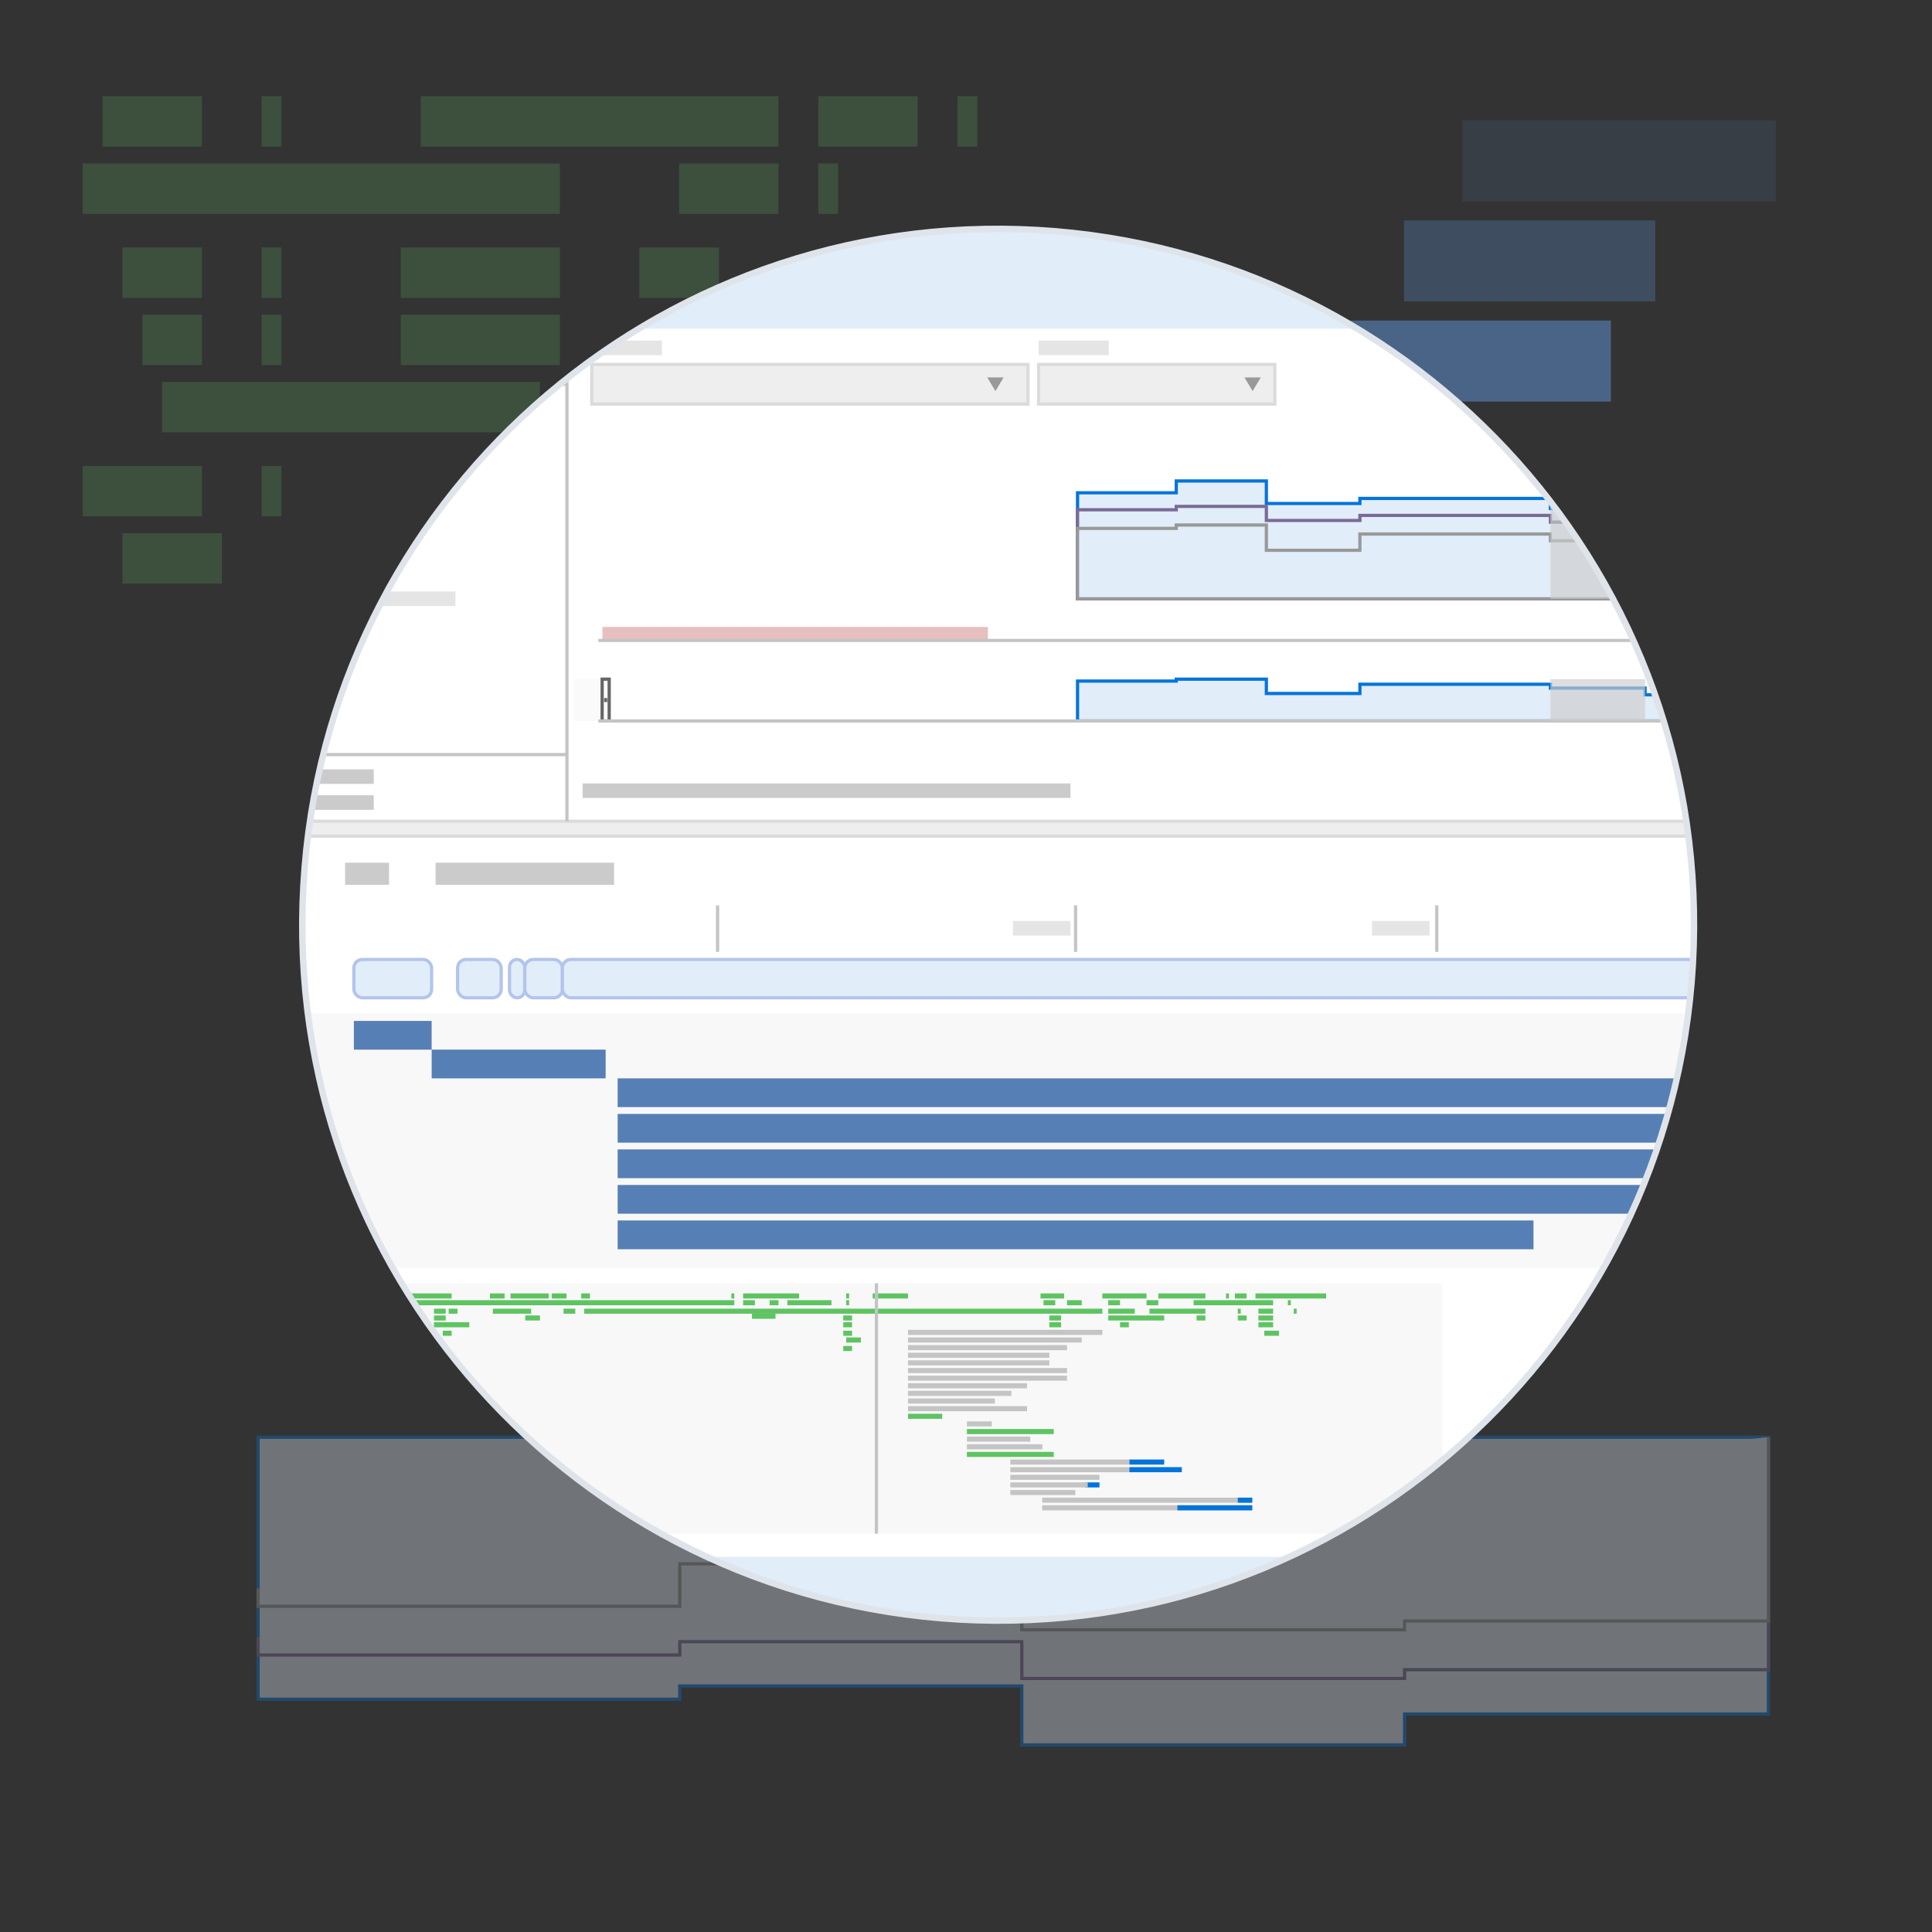 <svg id="Layer_1" data-name="Layer 1" xmlns="http://www.w3.org/2000/svg" xmlns:xlink="http://www.w3.org/1999/xlink" width="600" height="600" viewBox="0 0 600 600">
  <rect x="0" y="0" width="600" height="600" fill="#333333" stroke="none"/>
  <defs>
    <clipPath id="clip-path">
      <path id="Path" d="M94.23,274.94c-6.8,119.2,84.4,221.2,203.5,228s221.2-84.4,228-203.5-84.4-221.2-203.5-228-221.3,84.3-228,203.5" style="fill: none"/>
    </clipPath>
    <mask id="mask" x="-891.89" y="-119.57" width="13585.91" height="1296.22" maskUnits="userSpaceOnUse">
      <g id="mask-12">
        <polygon id="path-11" points="-891.89 1176.65 12694.02 1176.65 12694.02 -119.58 -891.89 -119.58 -891.89 1176.65" style="fill: #fff;fill-rule: evenodd"/>
      </g>
    </mask>
  </defs>
  <g style="opacity: 0.35">
    <polygon points="549.2 446.34 549.2 532.29 436.2 532.29 436.2 541.89 317.33 541.89 317.33 523.6 211.11 523.6 211.11 527.71 80.16 527.71 80.16 446.34 549.2 446.34" style="fill: #e1edf9;stroke: #0374db"/>
    <polyline points="549.2 446.34 549.2 518.54 436.2 518.54 436.2 521.26 317.33 521.26 317.33 509.85 211.11 509.85 211.11 513.97 80.16 513.97 80.16 508.49" style="fill: #e1edf9;stroke: #7a6a97"/>
    <polyline points="549.2 446.34 549.2 503.42 436.2 503.42 436.2 506.14 317.33 506.14 317.33 485.66 211.11 485.66 211.11 498.85 80.16 498.85 80.16 493.37" style="fill: #e1edf9;stroke: #999"/>
  </g>
  <g style="opacity: 0.2">
    <polygon id="Fill-216" points="62.72 45.53 31.85 45.53 31.85 29.87 62.72 29.87 62.72 45.53" style="fill: #5ec462;fill-rule: evenodd"/>
    <polygon id="Fill-217" points="173.86 92.51 124.46 92.51 124.46 76.85 173.86 76.85 173.86 92.51" style="fill: #5ec462;fill-rule: evenodd"/>
    <polygon id="Fill-222" points="173.86 113.39 124.46 113.39 124.46 97.73 173.86 97.73 173.86 113.39" style="fill: #5ec462;fill-rule: evenodd"/>
    <polygon id="Fill-227" points="68.9 181.24 38.03 181.24 38.03 165.58 68.9 165.58 68.9 181.24" style="fill: #5ec462;fill-rule: evenodd"/>
    <polygon id="Fill-230" points="62.72 160.36 25.68 160.36 25.68 144.7 62.72 144.7 62.72 160.36" style="fill: #5ec462;fill-rule: evenodd"/>
    <polygon id="Fill-231" points="167.68 134.26 50.37 134.26 50.37 118.61 167.68 118.61 167.68 134.26" style="fill: #5ec462;fill-rule: evenodd"/>
    <polygon id="Fill-232" points="62.72 113.39 44.2 113.39 44.2 97.73 62.72 97.73 62.72 113.39" style="fill: #5ec462;fill-rule: evenodd"/>
    <polygon id="Fill-234" points="173.86 66.41 25.68 66.41 25.68 50.75 173.86 50.75 173.86 66.41" style="fill: #5ec462;fill-rule: evenodd"/>
    <polygon id="Fill-237" points="260.29 66.41 254.12 66.41 254.12 50.75 260.29 50.75 260.29 66.41" style="fill: #5ec462;fill-rule: evenodd"/>
    <polygon id="Fill-238" points="241.77 66.41 210.9 66.41 210.9 50.75 241.77 50.75 241.77 66.41" style="fill: #5ec462;fill-rule: evenodd"/>
    <polygon id="Fill-252" points="223.25 92.51 198.55 92.51 198.55 76.85 223.25 76.85 223.25 92.51" style="fill: #5ec462;fill-rule: evenodd"/>
    <polygon id="Fill-253" points="62.72 92.51 38.03 92.51 38.03 76.85 62.72 76.85 62.72 92.51" style="fill: #5ec462;fill-rule: evenodd"/>
    <polygon id="Fill-254" points="303.51 45.53 297.34 45.53 297.34 29.87 303.51 29.87 303.51 45.53" style="fill: #5ec462;fill-rule: evenodd"/>
    <polygon id="Fill-255" points="87.42 45.53 81.25 45.53 81.25 29.87 87.42 29.87 87.42 45.53" style="fill: #5ec462;fill-rule: evenodd"/>
    <polygon id="Fill-256" points="87.42 92.51 81.25 92.51 81.25 76.85 87.42 76.85 87.42 92.51" style="fill: #5ec462;fill-rule: evenodd"/>
    <polygon id="Fill-257" points="87.42 113.39 81.25 113.39 81.25 97.73 87.42 97.73 87.42 113.39" style="fill: #5ec462;fill-rule: evenodd"/>
    <polygon id="Fill-258" points="87.42 160.36 81.25 160.36 81.25 144.7 87.42 144.7 87.42 160.36" style="fill: #5ec462;fill-rule: evenodd"/>
    <polygon id="Fill-261" points="284.99 45.53 254.12 45.53 254.12 29.87 284.99 29.87 284.99 45.53" style="fill: #5ec462;fill-rule: evenodd"/>
    <polygon id="Fill-262" points="241.77 45.53 130.64 45.53 130.64 29.87 241.77 29.87 241.77 45.53" style="fill: #5ec462;fill-rule: evenodd"/>
  </g>
  <g>
    <rect x="419.38" y="99.55" width="80.91" height="25.16" transform="translate(919.66 224.26) rotate(180)" style="fill: #567fb5;opacity: 0.65"/>
    <rect x="436.04" y="68.46" width="78.02" height="25.16" transform="translate(950.1 162.07) rotate(180)" style="fill: #567fb5;opacity: 0.35"/>
    <rect x="454.19" y="37.37" width="97.29" height="25.16" transform="translate(1005.67 99.89) rotate(180)" style="fill: #567fb5;opacity: 0.15"/>
  </g>
  <g style="clip-path: url(#clip-path)">
    <g>
      <rect x="269.57" y="-193.94" width="105.35" height="497.7" transform="translate(377.15 -267.34) rotate(90)" style="fill: #e1edf9"/>
      <rect x="375.21" y="287.41" width="55.95" height="375.82" transform="translate(878.51 72.14) rotate(90)" style="fill: #e1edf9"/>
      <g>
        <rect x="72.32" y="102.06" width="578.08" height="381.44" style="fill: #fff"/>
        <g style="mask: url(#mask)">
          <polygon id="Fill-320" points="79.45 393.71 606.74 393.71 606.74 314.72 79.45 314.72 79.45 393.71" style="fill: #f8f8f8;fill-rule: evenodd"/>
        </g>
        <polygon points="334.64 185.95 334.64 153.04 365.3 153.04 365.3 149.37 393.28 149.37 393.28 156.37 422.33 156.37 422.33 154.79 481.5 154.79 481.5 157.94 510.9 157.94 510.9 153.92 540.48 153.92 540.48 157.59 569.36 157.59 569.36 155.32 605.24 155.32 605.24 185.95 334.64 185.95" style="fill: #e1edf9;stroke: #0374db"/>
        <polygon points="334.64 185.95 334.64 158.31 365.3 158.31 365.3 157.26 393.28 157.26 393.28 161.63 422.33 161.63 422.33 160.06 481.5 160.06 481.5 162.15 510.9 162.15 510.9 159.71 540.48 159.71 540.48 161.8 569.36 161.8 569.36 159.53 605.24 159.53 605.24 185.95 334.64 185.95" style="fill: #e1edf9;stroke: #7a6a97"/>
        <polygon points="334.64 185.95 334.64 164.1 365.3 164.1 365.3 163.05 393.28 163.05 393.28 170.9 422.33 170.9 422.33 165.85 481.5 165.85 481.5 167.94 510.9 167.94 510.9 171.6 540.48 171.6 540.48 168.65 569.36 168.65 569.36 165.32 605.24 165.32 605.24 185.95 334.64 185.95" style="fill: #e1edf9;stroke: #999"/>
        <polygon points="334.64 223.9 334.64 211.51 365.3 211.51 365.3 210.92 393.28 210.92 393.28 215.37 422.33 215.37 422.33 212.5 481.5 212.5 481.5 213.69 510.9 213.69 510.9 215.77 540.48 215.77 540.48 214.09 569.36 214.09 569.36 212.21 605.24 212.21 605.24 223.9 334.64 223.9" style="fill: #e1edf9;stroke: #0374db"/>
        <rect x="187.09" y="194.7" width="119.72" height="4.2" style="fill: #e6bfbe"/>
        <g>
          <rect x="178.23" y="210.92" width="8.62" height="12.98" style="fill: #fafafa"/>
          <rect x="186.99" y="210.92" width="2.19" height="12.98" transform="translate(376.18 434.82) rotate(180)" style="fill: #fafafa;stroke: #666;stroke-miterlimit: 10"/>
          <rect x="187.61" y="216.79" width="0.96" height="1.24" transform="translate(376.18 434.82) rotate(180)" style="fill: #666"/>
        </g>
        <rect x="109.9" y="297.97" width="24.15" height="11.9" rx="2.63" style="fill: #e1edf9;stroke: #b3c4ec"/>
        <rect x="142.11" y="297.97" width="13.54" height="11.9" rx="2.63" style="fill: #e1edf9;stroke: #b3c4ec"/>
        <rect x="158.23" y="297.97" width="4.74" height="11.9" rx="2.37" style="fill: #e1edf9;stroke: #b3c4ec"/>
        <rect x="162.98" y="297.97" width="11.69" height="11.9" rx="2.63" transform="translate(337.64 607.84) rotate(180)" style="fill: #e1edf9;stroke: #b3c4ec"/>
        <rect x="174.66" y="297.97" width="430.58" height="11.9" rx="2.63" style="fill: #e1edf9;stroke: #b3c4ec"/>
        <rect x="109.9" y="317.05" width="24.15" height="8.93" style="fill: #567fb5"/>
        <rect x="134.06" y="325.97" width="54.03" height="8.93" style="fill: #567fb5"/>
        <rect x="191.82" y="334.9" width="414.92" height="8.93" style="fill: #567fb5"/>
        <rect x="191.82" y="345.93" width="390.35" height="8.93" style="fill: #567fb5"/>
        <rect x="191.82" y="356.96" width="404.96" height="8.93" style="fill: #567fb5"/>
        <rect x="191.82" y="368" width="347.26" height="8.93" style="fill: #567fb5"/>
        <rect x="191.82" y="379.03" width="284.42" height="8.93" style="fill: #567fb5"/>
        <rect x="183.78" y="113.18" width="135.46" height="12.31" style="fill: #eee;stroke: #dbdbdb;stroke-miterlimit: 10"/>
        <rect x="322.55" y="113.18" width="73.35" height="12.31" style="fill: #eee;stroke: #dbdbdb;stroke-miterlimit: 10"/>
        <rect x="79.69" y="255.04" width="525.55" height="4.63" style="fill: #eee;stroke: #dbdbdb;stroke-miterlimit: 10"/>
        <g>
          <polygon id="Fill-1" points="79.27 476.26 447.99 476.26 447.99 398.52 79.27 398.52 79.27 476.26" style="fill: #f8f8f8;fill-rule: evenodd"/>
          <polygon id="Fill-154" points="390.81 412.2 395.38 412.2 395.38 410.63 390.81 410.63 390.81 412.2" style="fill: #5ec462;fill-rule: evenodd"/>
          <polygon id="Fill-155" points="392.64 414.84 397.21 414.84 397.21 413.26 392.64 413.26 392.64 414.84" style="fill: #5ec462;fill-rule: evenodd"/>
          <polygon id="Fill-156" points="359.72 403.26 374.35 403.26 374.35 401.68 359.72 401.68 359.72 403.26" style="fill: #5ec462;fill-rule: evenodd"/>
          <polygon id="Fill-157" points="389.89 403.26 411.84 403.26 411.84 401.68 389.89 401.68 389.89 403.26" style="fill: #5ec462;fill-rule: evenodd"/>
          <polygon id="Fill-158" points="356.97 407.99 374.35 407.99 374.35 406.42 356.97 406.42 356.97 407.99" style="fill: #5ec462;fill-rule: evenodd"/>
          <polygon id="Fill-159" points="344.17 407.99 352.4 407.99 352.4 406.42 344.17 406.42 344.17 407.99" style="fill: #5ec462;fill-rule: evenodd"/>
          <polygon id="Fill-160" points="344.17 410.1 361.55 410.1 361.55 408.52 344.17 408.52 344.17 410.1" style="fill: #5ec462;fill-rule: evenodd"/>
          <polygon id="Fill-161" points="371.61 410.1 374.35 410.1 374.35 408.52 371.61 408.52 371.61 410.1" style="fill: #5ec462;fill-rule: evenodd"/>
          <polygon id="Fill-162" points="384.41 410.1 387.15 410.1 387.15 408.52 384.41 408.52 384.41 410.1" style="fill: #5ec462;fill-rule: evenodd"/>
          <polygon id="Fill-163" points="384.41 407.99 385.32 407.99 385.32 406.42 384.41 406.42 384.41 407.99" style="fill: #5ec462;fill-rule: evenodd"/>
          <polygon id="Fill-164" points="399.95 405.36 400.87 405.36 400.87 403.78 399.95 403.78 399.95 405.36" style="fill: #5ec462;fill-rule: evenodd"/>
          <polygon id="Fill-165" points="380.75 403.26 381.66 403.26 381.66 401.68 380.75 401.68 380.75 403.26" style="fill: #5ec462;fill-rule: evenodd"/>
          <polygon id="Fill-175" points="271.02 403.26 281.99 403.26 281.99 401.68 271.02 401.68 271.02 403.26" style="fill: #5ec462;fill-rule: evenodd"/>
          <polygon id="Fill-176" points="323.14 403.26 330.46 403.26 330.46 401.68 323.14 401.68 323.14 403.26" style="fill: #5ec462;fill-rule: evenodd"/>
          <polygon id="Fill-177" points="383.49 403.26 387.15 403.26 387.15 401.68 383.49 401.68 383.49 403.26" style="fill: #5ec462;fill-rule: evenodd"/>
          <polygon id="Fill-180" points="342.34 403.26 356.06 403.26 356.06 401.68 342.34 401.68 342.34 403.26" style="fill: #5ec462;fill-rule: evenodd"/>
          <polygon id="Fill-181" points="261.88 419.57 264.62 419.57 264.62 418 261.88 418 261.88 419.57" style="fill: #5ec462;fill-rule: evenodd"/>
          <polygon id="Fill-182" points="262.79 416.94 267.36 416.94 267.36 415.36 262.79 415.36 262.79 416.94" style="fill: #5ec462;fill-rule: evenodd"/>
          <polygon id="Fill-183" points="261.88 414.84 264.62 414.84 264.62 413.26 261.88 413.26 261.88 414.84" style="fill: #5ec462;fill-rule: evenodd"/>
          <polygon id="Fill-184" points="261.88 412.2 264.62 412.2 264.62 410.63 261.88 410.63 261.88 412.2" style="fill: #5ec462;fill-rule: evenodd"/>
          <polygon id="Fill-185" points="261.88 410.1 264.62 410.1 264.62 408.52 261.88 408.52 261.88 410.1" style="fill: #5ec462;fill-rule: evenodd"/>
          <polygon id="Fill-186" points="244.5 405.36 258.22 405.36 258.22 403.78 244.5 403.78 244.5 405.36" style="fill: #5ec462;fill-rule: evenodd"/>
          <polygon id="Fill-187" points="84.48 403.26 140.26 403.26 140.26 401.68 84.48 401.68 84.48 403.26" style="fill: #5ec462;fill-rule: evenodd"/>
          <polygon id="Fill-188" points="134.77 407.99 138.43 407.99 138.43 406.42 134.77 406.42 134.77 407.99" style="fill: #5ec462;fill-rule: evenodd"/>
          <polygon id="Fill-189" points="175 407.99 178.66 407.99 178.66 406.42 175 406.42 175 407.99" style="fill: #5ec462;fill-rule: evenodd"/>
          <polygon id="Fill-190" points="230.78 405.36 234.44 405.36 234.44 403.78 230.78 403.78 230.78 405.36" style="fill: #5ec462;fill-rule: evenodd"/>
          <polygon id="Fill-191" points="324.06 405.36 327.71 405.36 327.71 403.78 324.06 403.78 324.06 405.36" style="fill: #5ec462;fill-rule: evenodd"/>
          <polygon id="Fill-192" points="344.17 405.36 347.83 405.36 347.83 403.78 344.17 403.78 344.17 405.36" style="fill: #5ec462;fill-rule: evenodd"/>
          <polygon id="Fill-193" points="370.69 405.36 395.38 405.36 395.38 403.78 370.69 403.78 370.69 405.36" style="fill: #5ec462;fill-rule: evenodd"/>
          <polygon id="Fill-194" points="356.06 405.36 359.72 405.36 359.72 403.78 356.06 403.78 356.06 405.36" style="fill: #5ec462;fill-rule: evenodd"/>
          <polygon id="Fill-196" points="401.78 407.99 402.69 407.99 402.69 406.42 401.78 406.42 401.78 407.99" style="fill: #5ec462;fill-rule: evenodd"/>
          <polygon id="Fill-198" points="325.88 410.1 329.54 410.1 329.54 408.52 325.88 408.52 325.88 410.1" style="fill: #5ec462;fill-rule: evenodd"/>
          <polygon id="Fill-199" points="325.88 412.2 329.54 412.2 329.54 410.63 325.88 410.63 325.88 412.2" style="fill: #5ec462;fill-rule: evenodd"/>
          <polygon id="Fill-200" points="347.83 412.2 350.57 412.2 350.57 410.63 347.83 410.63 347.83 412.2" style="fill: #5ec462;fill-rule: evenodd"/>
          <polygon id="Fill-201" points="331.37 405.36 335.94 405.36 335.94 403.78 331.37 403.78 331.37 405.36" style="fill: #5ec462;fill-rule: evenodd"/>
          <polygon id="Fill-202" points="390.81 407.99 395.38 407.99 395.38 406.42 390.81 406.42 390.81 407.99" style="fill: #5ec462;fill-rule: evenodd"/>
          <polygon id="Fill-203" points="390.81 410.1 395.38 410.1 395.38 408.52 390.81 408.52 390.81 410.1" style="fill: #5ec462;fill-rule: evenodd"/>
          <polygon id="Fill-204" points="239.01 405.36 241.76 405.36 241.76 403.78 239.01 403.78 239.01 405.36" style="fill: #5ec462;fill-rule: evenodd"/>
          <polygon id="Fill-205" points="139.34 407.99 142.09 407.99 142.09 406.42 139.34 406.42 139.34 407.99" style="fill: #5ec462;fill-rule: evenodd"/>
          <polygon id="Fill-206" points="137.51 414.84 140.26 414.84 140.26 413.26 137.51 413.26 137.51 414.84" style="fill: #5ec462;fill-rule: evenodd"/>
          <polygon id="Fill-207" points="134.77 412.2 145.74 412.2 145.74 410.63 134.77 410.63 134.77 412.2" style="fill: #5ec462;fill-rule: evenodd"/>
          <polygon id="Fill-208" points="134.77 410.1 138.43 410.1 138.43 408.52 134.77 408.52 134.77 410.1" style="fill: #5ec462;fill-rule: evenodd"/>
          <polygon id="Fill-209" points="163.12 410.1 167.69 410.1 167.69 408.52 163.12 408.52 163.12 410.1" style="fill: #5ec462;fill-rule: evenodd"/>
          <polygon id="Fill-210" points="152.15 403.26 156.72 403.26 156.72 401.68 152.15 401.68 152.15 403.26" style="fill: #5ec462;fill-rule: evenodd"/>
          <polygon id="Fill-211" points="171.35 403.26 175.92 403.26 175.92 401.68 171.35 401.68 171.35 403.26" style="fill: #5ec462;fill-rule: evenodd"/>
          <polygon id="Fill-212" points="158.54 403.26 170.43 403.26 170.43 401.68 158.54 401.68 158.54 403.26" style="fill: #5ec462;fill-rule: evenodd"/>
          <polygon id="Fill-213" points="230.78 403.26 248.16 403.26 248.16 401.68 230.78 401.68 230.78 403.26" style="fill: #5ec462;fill-rule: evenodd"/>
          <polygon id="Fill-214" points="233.53 409.57 240.84 409.57 240.84 407.99 233.53 407.99 233.53 409.57" style="fill: #5ec462;fill-rule: evenodd"/>
          <polygon id="Fill-215" points="107.34 405.36 228.04 405.36 228.04 403.78 107.34 403.78 107.34 405.36" style="fill: #5ec462;fill-rule: evenodd"/>
          <polygon id="Fill-218" points="109.17 407.99 116.48 407.99 116.48 406.42 109.17 406.42 109.17 407.99" style="fill: #5ec462;fill-rule: evenodd"/>
          <polygon id="Fill-219" points="153.06 407.99 164.95 407.99 164.95 406.42 153.06 406.42 153.06 407.99" style="fill: #5ec462;fill-rule: evenodd"/>
          <polygon id="Fill-220" points="181.41 407.99 342.34 407.99 342.34 406.42 181.41 406.42 181.41 407.99" style="fill: #5ec462;fill-rule: evenodd"/>
          <polygon id="Fill-220-2" data-name="Fill-220" points="281.99 414.57 342.34 414.57 342.34 412.99 281.99 412.99 281.99 414.57" style="fill: #c4c4c4;fill-rule: evenodd"/>
          <polygon id="Fill-220-3" data-name="Fill-220" points="281.99 416.94 335.94 416.94 335.94 415.36 281.99 415.36 281.99 416.94" style="fill: #c4c4c4;fill-rule: evenodd"/>
          <polygon id="Fill-220-4" data-name="Fill-220" points="281.99 419.31 331.37 419.31 331.37 417.73 281.99 417.73 281.99 419.31" style="fill: #c4c4c4;fill-rule: evenodd"/>
          <polygon id="Fill-220-5" data-name="Fill-220" points="281.99 421.68 325.88 421.68 325.88 420.1 281.99 420.1 281.99 421.68" style="fill: #c4c4c4;fill-rule: evenodd"/>
          <polygon id="Fill-220-6" data-name="Fill-220" points="281.99 424.05 325.88 424.05 325.88 422.47 281.99 422.47 281.99 424.05" style="fill: #c4c4c4;fill-rule: evenodd"/>
          <polygon id="Fill-220-7" data-name="Fill-220" points="281.99 426.42 331.37 426.42 331.37 424.84 281.99 424.84 281.99 426.42" style="fill: #c4c4c4;fill-rule: evenodd"/>
          <polygon id="Fill-220-8" data-name="Fill-220" points="281.99 428.79 331.37 428.79 331.37 427.21 281.99 427.21 281.99 428.79" style="fill: #c4c4c4;fill-rule: evenodd"/>
          <polygon id="Fill-220-9" data-name="Fill-220" points="281.99 431.15 318.96 431.15 318.96 429.57 281.99 429.57 281.99 431.15" style="fill: #c4c4c4;fill-rule: evenodd"/>
          <polygon id="Fill-220-10" data-name="Fill-220" points="281.99 433.52 314.1 433.52 314.1 431.94 281.99 431.94 281.99 433.52" style="fill: #c4c4c4;fill-rule: evenodd"/>
          <polygon id="Fill-220-11" data-name="Fill-220" points="281.99 435.89 308.97 435.89 308.97 434.31 281.99 434.31 281.99 435.89" style="fill: #c4c4c4;fill-rule: evenodd"/>
          <polygon id="Fill-220-12" data-name="Fill-220" points="313.77 454.84 350.74 454.84 350.74 453.26 313.77 453.26 313.77 454.84" style="fill: #c4c4c4;fill-rule: evenodd"/>
          <polygon id="Fill-220-13" data-name="Fill-220" points="313.77 457.21 350.74 457.21 350.74 455.63 313.77 455.63 313.77 457.21" style="fill: #c4c4c4;fill-rule: evenodd"/>
          <polygon id="Fill-220-14" data-name="Fill-220" points="361.55 454.84 350.74 454.84 350.74 453.26 361.55 453.26 361.55 454.84" style="fill: #0374db;fill-rule: evenodd"/>
          <polygon id="Fill-220-15" data-name="Fill-220" points="341.45 461.94 336.94 461.94 336.94 460.37 341.45 460.37 341.45 461.94" style="fill: #0374db;fill-rule: evenodd"/>
          <polygon id="Fill-220-16" data-name="Fill-220" points="367.03 457.21 350.74 457.21 350.74 455.63 367.03 455.63 367.03 457.21" style="fill: #0374db;fill-rule: evenodd"/>
          <polygon id="Fill-220-17" data-name="Fill-220" points="323.66 466.68 388.46 466.68 388.46 465.1 323.66 465.1 323.66 466.68" style="fill: #c4c4c4;fill-rule: evenodd"/>
          <polygon id="Fill-220-18" data-name="Fill-220" points="323.66 469.05 388.46 469.05 388.46 467.47 323.66 467.47 323.66 469.05" style="fill: #c4c4c4;fill-rule: evenodd"/>
          <polygon id="Fill-220-19" data-name="Fill-220" points="313.77 459.58 341.45 459.58 341.45 458 313.77 458 313.77 459.58" style="fill: #c4c4c4;fill-rule: evenodd"/>
          <polygon id="Fill-220-20" data-name="Fill-220" points="313.77 461.94 337.81 461.94 337.81 460.37 313.77 460.37 313.77 461.94" style="fill: #c4c4c4;fill-rule: evenodd"/>
          <polygon id="Fill-220-21" data-name="Fill-220" points="313.77 464.31 333.96 464.31 333.96 462.73 313.77 462.73 313.77 464.31" style="fill: #c4c4c4;fill-rule: evenodd"/>
          <polygon id="Fill-220-22" data-name="Fill-220" points="281.99 438.26 318.96 438.26 318.96 436.68 281.99 436.68 281.99 438.26" style="fill: #c4c4c4;fill-rule: evenodd"/>
          <polygon id="Fill-220-23" data-name="Fill-220" points="281.99 440.63 292.61 440.63 292.61 439.05 281.99 439.05 281.99 440.63" style="fill: #5ec462;fill-rule: evenodd"/>
          <polygon id="Fill-220-24" data-name="Fill-220" points="300.28 450.89 327.25 450.89 327.25 452.47 300.28 452.47 300.28 450.89" style="fill: #5ec462;fill-rule: evenodd"/>
          <polygon id="Fill-220-25" data-name="Fill-220" points="300.28 448.52 323.71 448.52 323.71 450.1 300.28 450.1 300.28 448.52" style="fill: #c4c4c4;fill-rule: evenodd"/>
          <polygon id="Fill-220-26" data-name="Fill-220" points="300.28 446.15 319.96 446.15 319.96 447.73 300.28 447.73 300.28 446.15" style="fill: #c4c4c4;fill-rule: evenodd"/>
          <polygon id="Fill-220-27" data-name="Fill-220" points="300.28 443.79 327.25 443.79 327.25 445.37 300.28 445.37 300.28 443.79" style="fill: #5ec462;fill-rule: evenodd"/>
          <polygon id="Fill-220-28" data-name="Fill-220" points="300.28 441.42 308.03 441.42 308.03 443 300.28 443 300.28 441.42" style="fill: #c4c4c4;fill-rule: evenodd"/>
          <polygon id="Fill-221" points="90.88 407.99 107.34 407.99 107.34 406.42 90.88 406.42 90.88 407.99" style="fill: #5ec462;fill-rule: evenodd"/>
          <polygon id="Fill-223" points="112.83 410.1 124.71 410.1 124.71 408.52 112.83 408.52 112.83 410.1" style="fill: #5ec462;fill-rule: evenodd"/>
          <polygon id="Fill-233" points="104.59 410.1 108.25 410.1 108.25 408.52 104.59 408.52 104.59 410.1" style="fill: #5ec462;fill-rule: evenodd"/>
          <polygon id="Fill-239" points="86.31 405.36 87.22 405.36 87.22 403.78 86.31 403.78 86.31 405.36" style="fill: #5ec462;fill-rule: evenodd"/>
          <polygon id="Fill-240" points="95.45 405.36 96.36 405.36 96.36 403.78 95.45 403.78 95.45 405.36" style="fill: #5ec462;fill-rule: evenodd"/>
          <polygon id="Fill-241" points="180.49 403.26 183.24 403.26 183.24 401.68 180.49 401.68 180.49 403.26" style="fill: #5ec462;fill-rule: evenodd"/>
          <polygon id="Fill-242" points="227.13 403.26 228.04 403.26 228.04 401.68 227.13 401.68 227.13 403.26" style="fill: #5ec462;fill-rule: evenodd"/>
          <polygon id="Fill-243" points="262.79 403.26 263.7 403.26 263.7 401.68 262.79 401.68 262.79 403.26" style="fill: #5ec462;fill-rule: evenodd"/>
          <polygon id="Fill-244" points="262.79 405.36 263.7 405.36 263.7 403.78 262.79 403.78 262.79 405.36" style="fill: #5ec462;fill-rule: evenodd"/>
          <polygon id="Fill-245" points="89.96 405.36 94.54 405.36 94.54 403.78 89.96 403.78 89.96 405.36" style="fill: #5ec462;fill-rule: evenodd"/>
          <polygon id="Fill-246" points="100.94 405.36 104.59 405.36 104.59 403.78 100.94 403.78 100.94 405.36" style="fill: #5ec462;fill-rule: evenodd"/>
          <line id="Stroke-300" x1="272.18" y1="398.52" x2="272.18" y2="476.27" style="fill: none;stroke: #c4c4c4"/>
          <polygon id="Fill-220-29" data-name="Fill-220" points="388.92 466.68 384.41 466.68 384.41 465.1 388.92 465.1 388.92 466.68" style="fill: #0374db;fill-rule: evenodd"/>
          <polygon id="Fill-220-30" data-name="Fill-220" points="388.92 469.05 365.66 469.05 365.66 467.47 388.92 467.47 388.92 469.05" style="fill: #0374db;fill-rule: evenodd"/>
        </g>
        <rect x="183.78" y="105.78" width="21.78" height="4.52" style="fill: #ccc;opacity: 0.5"/>
        <rect x="79.69" y="125.49" width="21.78" height="4.52" style="fill: #ccc;opacity: 0.5"/>
        <rect x="93.66" y="147.11" width="36.07" height="4.52" style="fill: #ccc;opacity: 0.5"/>
        <rect x="93.66" y="135.2" width="36.07" height="4.52" style="fill: #999;opacity: 0.5"/>
        <rect x="80" y="238.92" width="36.07" height="4.52" style="fill: #999;opacity: 0.5"/>
        <rect x="80" y="267.92" width="13.65" height="6.86" style="fill: #999;opacity: 0.5"/>
        <rect x="107.17" y="267.92" width="13.65" height="6.86" style="fill: #999;opacity: 0.5"/>
        <rect x="135.28" y="267.92" width="55.43" height="6.86" style="fill: #999;opacity: 0.5"/>
        <rect x="80" y="246.98" width="36.07" height="4.52" style="fill: #999;opacity: 0.5"/>
        <rect x="180.94" y="243.29" width="151.5" height="4.52" style="fill: #999;opacity: 0.5"/>
        <rect x="79.69" y="160.79" width="21.78" height="4.52" style="fill: #ccc;opacity: 0.5"/>
        <rect x="90.58" y="172.24" width="27.47" height="4.52" style="fill: #ccc;opacity: 0.5"/>
        <rect x="90.58" y="183.69" width="50.86" height="4.52" style="fill: #ccc;opacity: 0.5"/>
        <rect x="322.55" y="105.78" width="21.78" height="4.52" style="fill: #ccc;opacity: 0.5"/>
        <line id="Stroke-312" x1="605.24" y1="223.9" x2="185.81" y2="223.9" style="fill: none;stroke: #c4c4c4"/>
        <line id="Stroke-312-2" data-name="Stroke-312" x1="605.24" y1="198.9" x2="185.81" y2="198.9" style="fill: none;stroke: #c4c4c4"/>
        <rect x="481.5" y="143.24" width="29.41" height="42.71" style="fill: #ccc;opacity: 0.65"/>
        <rect x="481.5" y="210.92" width="29.41" height="12.98" style="fill: #ccc;opacity: 0.65"/>
        <line id="Stroke-312-3" data-name="Stroke-312" x1="176.07" y1="102.06" x2="176.07" y2="255.04" style="fill: none;stroke: #c4c4c4"/>
        <line id="Stroke-312-4" data-name="Stroke-312" x1="222.85" y1="281.17" x2="222.85" y2="295.63" style="fill: none;stroke: #c4c4c4"/>
        <line id="Stroke-312-5" data-name="Stroke-312" x1="334.03" y1="281.17" x2="334.03" y2="295.63" style="fill: none;stroke: #c4c4c4"/>
        <line id="Stroke-312-6" data-name="Stroke-312" x1="446.2" y1="281.17" x2="446.2" y2="295.63" style="fill: none;stroke: #c4c4c4"/>
        <line id="Stroke-312-7" data-name="Stroke-312" x1="557.93" y1="281.17" x2="557.93" y2="295.63" style="fill: none;stroke: #c4c4c4"/>
        <line id="Stroke-312-8" data-name="Stroke-312" x1="79.46" y1="234.34" x2="176.07" y2="234.34" style="fill: none;stroke: #c4c4c4"/>
        <line id="Stroke-312-9" data-name="Stroke-312" x1="79.46" y1="119.33" x2="176.07" y2="119.33" style="fill: none;stroke: #c4c4c4"/>
        <rect x="314.59" y="286.02" width="17.85" height="4.52" style="fill: #ccc;opacity: 0.5"/>
        <rect x="426.09" y="286.02" width="17.85" height="4.52" style="fill: #ccc;opacity: 0.5"/>
        <rect x="538.11" y="286.02" width="17.85" height="4.52" style="fill: #ccc;opacity: 0.5"/>
        <polygon id="Stroke-4" points="311.68 117.22 309.14 121.45 306.61 117.22 311.68 117.22" style="fill: #999"/>
        <polygon id="Stroke-4-2" data-name="Stroke-4" points="391.55 117.22 389.01 121.45 386.48 117.22 391.55 117.22" style="fill: #999"/>
      </g>
    </g>
  </g>
  <path id="Path-2" data-name="Path" d="M94.23,274.94c-6.8,119.2,84.4,221.2,203.5,228s221.2-84.4,228-203.5-84.4-221.2-203.5-228-221.3,84.3-228,203.5" style="fill: none;stroke: #dfe4eb;stroke-width: 2px"/>
</svg>
